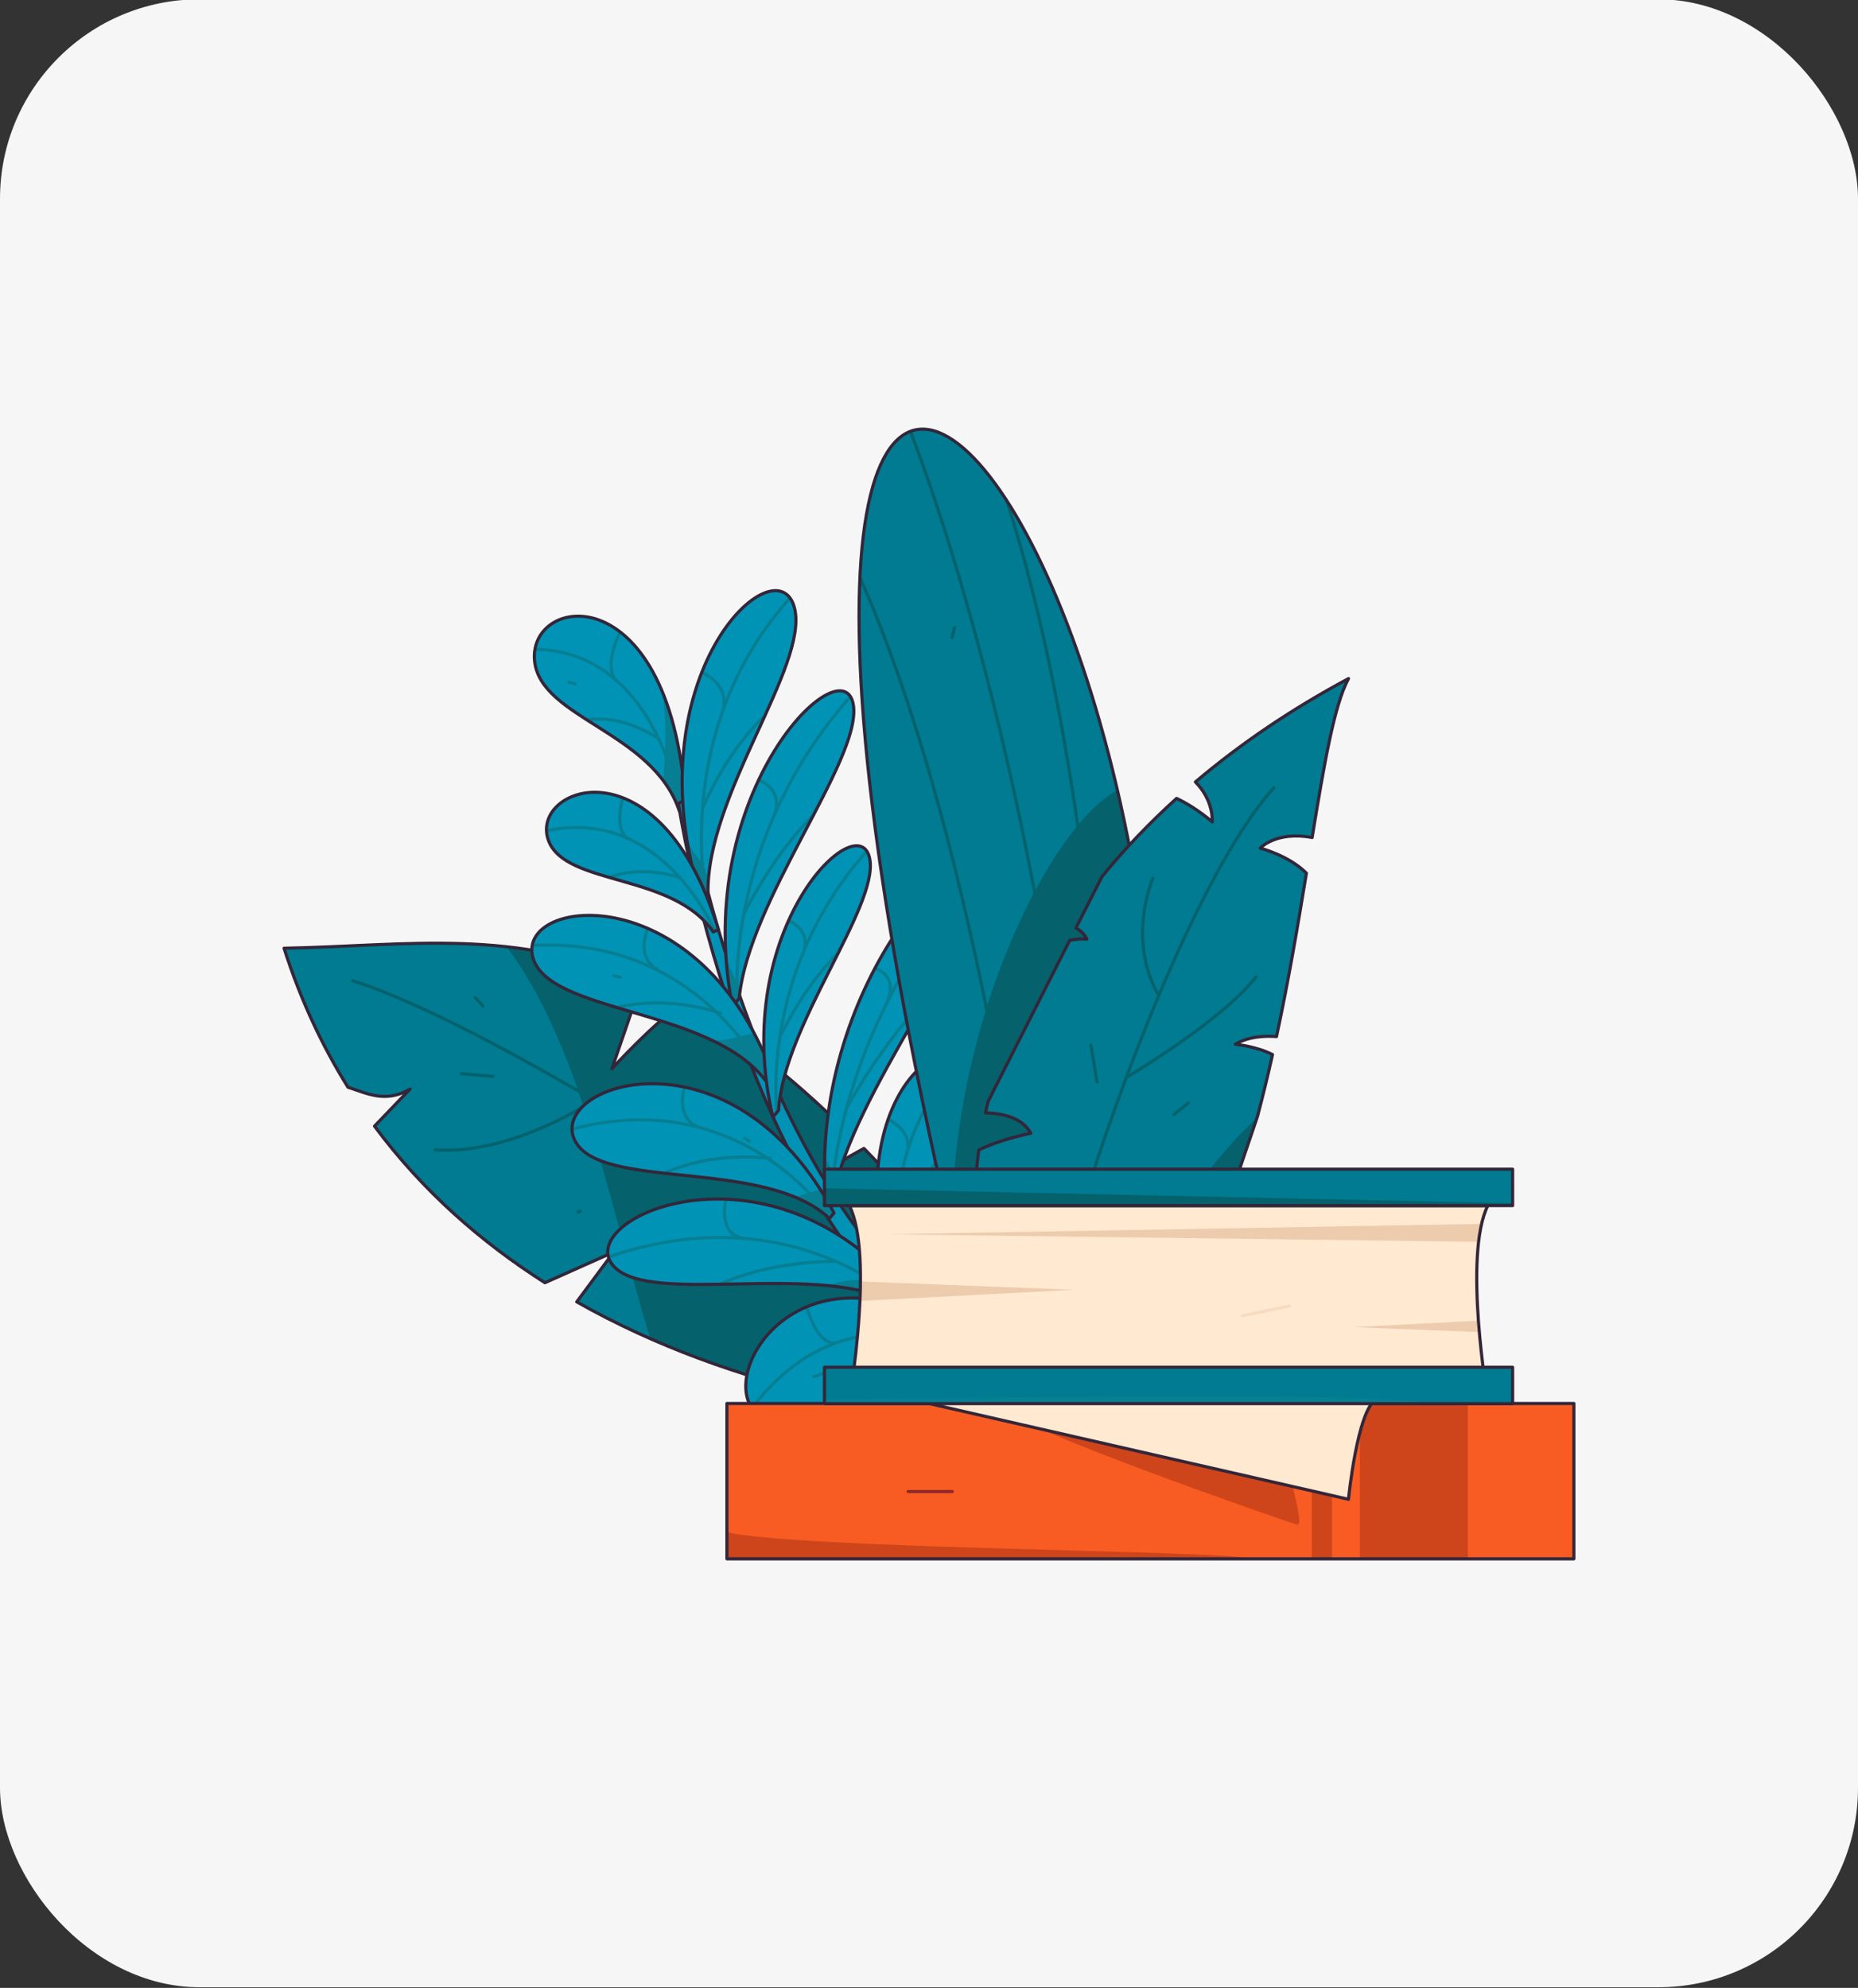 <?xml version="1.0" encoding="UTF-8"?>
<svg xmlns="http://www.w3.org/2000/svg" xmlns:xlink="http://www.w3.org/1999/xlink" viewBox="0 0 243 260">
  <rect x="0" y="0" width="243" height="260" fill="#333333" stroke="none"/>
  <defs>
    <style>
      .cls-1 {
        stroke: #90282a;
      }

      .cls-1, .cls-2, .cls-3, .cls-4, .cls-5, .cls-6, .cls-7, .cls-8, .cls-9 {
        stroke-linecap: round;
        stroke-linejoin: round;
        stroke-width: .41px;
      }

      .cls-1, .cls-10 {
        fill: #ce451b;
      }

      .cls-11 {
        clip-path: url(#clippath-6);
      }

      .cls-12 {
        clip-path: url(#clippath-7);
      }

      .cls-13 {
        clip-path: url(#clippath-17);
      }

      .cls-14 {
        clip-path: url(#clippath-15);
      }

      .cls-15 {
        clip-path: url(#clippath-18);
      }

      .cls-16 {
        clip-path: url(#clippath-4);
      }

      .cls-2, .cls-3, .cls-4, .cls-6, .cls-7 {
        stroke: #332639;
      }

      .cls-2, .cls-17 {
        fill: #0093b6;
      }

      .cls-18 {
        fill: #f6f6f6;
      }

      .cls-19 {
        clip-path: url(#clippath-9);
      }

      .cls-20 {
        clip-path: url(#clippath-10);
      }

      .cls-3, .cls-21 {
        fill: #007b91;
      }

      .cls-4, .cls-22 {
        fill: #ffe9d1;
      }

      .cls-23 {
        clip-path: url(#clippath-11);
      }

      .cls-24, .cls-7 {
        fill: #f85c23;
      }

      .cls-25 {
        clip-path: url(#clippath-1);
      }

      .cls-26 {
        fill: #05616b;
      }

      .cls-27 {
        clip-path: url(#clippath-5);
      }

      .cls-28 {
        clip-path: url(#clippath-8);
      }

      .cls-29 {
        clip-path: url(#clippath-3);
      }

      .cls-5 {
        stroke: #05616b;
      }

      .cls-5, .cls-6, .cls-8, .cls-9 {
        fill: none;
      }

      .cls-30 {
        clip-path: url(#clippath-12);
      }

      .cls-31 {
        clip-path: url(#clippath-14);
      }

      .cls-8 {
        stroke: #f7dbbf;
      }

      .cls-32 {
        fill: #077e91;
      }

      .cls-33 {
        fill: #edccae;
      }

      .cls-34 {
        clip-path: url(#clippath-16);
      }

      .cls-35 {
        clip-path: url(#clippath-2);
      }

      .cls-36 {
        clip-path: url(#clippath-13);
      }

      .cls-9 {
        stroke: #077e91;
      }

      .cls-37 {
        clip-path: url(#clippath);
      }
    </style>
    <clipPath id="clippath">
      <path class="cls-3" d="M108.28,152.85c.98-1.7,1.86-3.37,2.59-4.78-7.85-7.74-14.96-13.11-21.59-16.82-3.73,2.46-9.25,8.53-9.25,8.53l3.86-11.23c-16.55-7.35-30.49-4.83-46.74-4.53,2.16,6.77,5,12.8,8.36,18.18,2.43.77,4.87,2.13,8.11.25l-4.64,4.84c6.34,8.55,14.05,15.24,22.29,20.48l8.99-4.01-4.83,6.51c10.47,5.94,21.55,9.72,31.61,12.13,2.18-1.08,4.19-2.19,4.91-2.94l-1.07,3.8c17.74,3.74,31.45,3.29,31.45,3.29-10.96-15.62-20.61-27.43-29.34-36.35-2.51,1.38-4.7,2.65-4.7,2.65Z"/>
    </clipPath>
    <clipPath id="clippath-1">
      <path class="cls-2" d="M89.72,106.11c-1.66-31.2-20.76-28.44-19.8-19.62.81,7.48,15.45,9.2,18.92,19.56l.88.07Z"/>
    </clipPath>
    <clipPath id="clippath-2">
      <path class="cls-2" d="M91.78,117.96c-9.41-29.65,9.96-47.29,12.14-38.4,1.86,7.55-11.63,24.49-11.32,37.41l-.82.98Z"/>
    </clipPath>
    <clipPath id="clippath-3">
      <path class="cls-2" d="M95.79,131.63c-5.51-28.14,14.79-47.79,15.84-39.27.89,7.22-13.77,25.5-14.95,38.2l-.89,1.07Z"/>
    </clipPath>
    <clipPath id="clippath-4">
      <path class="cls-2" d="M108.06,157.49c-2.66-28.43,19.45-50.69,19.64-42.02.17,7.35-16.21,27.63-18.66,40.84l-.99,1.19Z"/>
    </clipPath>
    <clipPath id="clippath-5">
      <path class="cls-2" d="M109.08,158.64c-13.34-24.98-37.44-16.9-33.92-9.53,3.22,6.73,24.81,2.26,33.32,10.25l.59-.71Z"/>
    </clipPath>
    <clipPath id="clippath-6">
      <path class="cls-2" d="M101.31,141.26c-9.47-26.7-33.65-24-31.64-16.11,1.9,7.45,23.34,6.6,30.51,16.26l1.13-.15Z"/>
    </clipPath>
    <clipPath id="clippath-7">
      <path class="cls-2" d="M117.68,170.46c-9.23-24.23,5.76-37.43,8.01-30.19,1.91,6.14-8.29,19.06-7.38,29.44l-.62.75Z"/>
    </clipPath>
    <clipPath id="clippath-8">
      <path class="cls-2" d="M93.96,121.59c-7.67-25.18-24.85-18.64-22.22-11.64,2.23,5.94,16.25,4.2,21.54,11.93l.69-.29Z"/>
    </clipPath>
    <clipPath id="clippath-9">
      <path class="cls-2" d="M126.02,177.42c-5.82-23.31,10.3-38.55,11.55-31.52,1.06,5.96-10.41,20.31-10.85,30.68l-.7.84Z"/>
    </clipPath>
    <clipPath id="clippath-10">
      <path class="cls-2" d="M128.76,177.06c-23.23-18.51-36.31,3.46-29.36,8.17,5.9,4,18.61-10.34,28.63-7.29l.74-.88Z"/>
    </clipPath>
    <clipPath id="clippath-11">
      <path class="cls-2" d="M101.08,146.11c-5.8-24.7,11.47-41.14,12.69-33.68,1.03,6.32-11.31,21.75-11.94,32.78l-.75.9Z"/>
    </clipPath>
    <clipPath id="clippath-12">
      <path class="cls-2" d="M119.26,170.41c-17.87-23.14-44.75-11.07-38.98-4.78,4.9,5.33,27.39-.97,37.65,5.19l1.33-.4Z"/>
    </clipPath>
    <clipPath id="clippath-13">
      <path class="cls-3" d="M132.91,194.98c-60.32-224.8,32.86-137.97,17.15-10.41l-17.15,10.41Z"/>
    </clipPath>
    <clipPath id="clippath-14">
      <path class="cls-3" d="M150.51,167.27c1.31.89,3.89.5,6.68-.37.26-.56.51-1.13.76-1.7l6.51-19.18c.71-2.69,1.37-5.4,1.97-8.09-2.13-1.09-4.86-1.35-4.86-1.35,1.62-.98,3.67-1.13,5.38-1.01,1.6-7.45,2.83-14.77,3.91-21.37-2.31-2.33-6.04-3.27-6.04-3.27,0,0,2.04-2.27,6.79-1.39,1.59-9.74,2.91-17.41,4.76-20.79-7.38,3.95-14.09,8.49-20.03,13.52,2.45,2.49,2.2,5.22,2.2,5.22,0,0-2.11-1.88-4.66-3.07-3.57,3.23-6.84,6.65-9.76,10.24l-3.4,6.7c.66.4,1.16.88,1.42,1.48,0,0-.8-.14-2.24.15l-10.67,21.07c-.12.5-.23.99-.34,1.49,2.12.06,4.82.58,5.91,2.67,0,0-3.75.72-6.78,2.18-1.83,13.15.24,27.23,7.06,41.65,7.91-3.69,14-10.36,18.76-18.64l-3.33-6.15Z"/>
    </clipPath>
    <clipPath id="clippath-15">
      <rect class="cls-7" x="95.08" y="183.55" width="110.77" height="20.32" transform="translate(300.92 387.43) rotate(180)"/>
    </clipPath>
    <clipPath id="clippath-16">
      <path class="cls-4" d="M194.58,157.69h-83.49c3.25,6.55,0,25.36,0,25.36h83.49s-3.25-18.81,0-25.36Z"/>
    </clipPath>
    <clipPath id="clippath-17">
      <rect class="cls-3" x="107.83" y="152.92" width="90" height="4.76"/>
    </clipPath>
    <clipPath id="clippath-18">
      <rect class="cls-3" x="107.83" y="178.82" width="90" height="4.76"/>
    </clipPath>
  </defs>
  <g id="Capa_2" data-name="Capa 2">
    <rect class="cls-18" y="-.09" width="243" height="260" rx="26.09" ry="26.09"/>
  </g>
  <g id="Capa_1" data-name="Capa 1">
    <g>
      <g>
        <g>
          <g>
            <path class="cls-21" d="M108.28,152.85c.98-1.7,1.86-3.37,2.59-4.78-7.85-7.74-14.96-13.11-21.59-16.82-3.73,2.46-9.25,8.53-9.25,8.53l3.86-11.23c-16.55-7.35-30.49-4.83-46.74-4.53,2.16,6.77,5,12.8,8.36,18.18,2.43.77,4.87,2.13,8.11.25l-4.64,4.84c6.34,8.55,14.05,15.24,22.29,20.48l8.99-4.01-4.83,6.51c10.47,5.94,21.55,9.72,31.61,12.13,2.18-1.08,4.19-2.19,4.91-2.94l-1.07,3.8c17.74,3.74,31.45,3.29,31.45,3.29-10.96-15.62-20.61-27.43-29.34-36.35-2.51,1.38-4.7,2.65-4.7,2.65Z"/>
            <g class="cls-37">
              <path class="cls-5" d="M46.1,128.26c28.05,8.9,103.52,62.65,103.52,62.65"/>
              <path class="cls-5" d="M56.91,150.39c10.15.71,20.79-6.52,20.79-6.52"/>
              <path class="cls-5" d="M93.44,136.23c1.87,7.57.68,17.58.68,17.58"/>
              <path class="cls-5" d="M83.08,167.21c11.4-1.22,20.64-7.31,20.64-7.31"/>
              <path class="cls-5" d="M118.95,159.62c-.04,3.3-1.82,9.05-1.82,9.05"/>
              <path class="cls-26" d="M53.79,113.93c28.79,11.24,25.1,70.68,44.57,86.38,19.46,15.7,9.85-19.34,30.95-14.3,21.11,5.04,14.53-18.43,14.53-18.43l-61.58-58.28"/>
            </g>
            <path class="cls-6" d="M108.28,152.85c.98-1.7,1.86-3.37,2.59-4.78-7.85-7.74-14.96-13.11-21.59-16.82-3.73,2.46-9.25,8.53-9.25,8.53l3.86-11.23c-16.55-7.35-30.49-4.83-46.74-4.53,2.16,6.77,5,12.8,8.36,18.18,2.43.77,4.87,2.13,8.11.25l-4.64,4.84c6.34,8.55,14.05,15.24,22.29,20.48l8.99-4.01-4.83,6.51c10.47,5.94,21.55,9.72,31.61,12.13,2.18-1.08,4.19-2.19,4.91-2.94l-1.07,3.8c17.74,3.74,31.45,3.29,31.45,3.29-10.96-15.62-20.61-27.43-29.34-36.35-2.51,1.38-4.7,2.65-4.7,2.65Z"/>
          </g>
          <g>
            <g>
              <path class="cls-17" d="M89.72,106.11c-1.66-31.2-20.76-28.44-19.8-19.62.81,7.48,15.45,9.2,18.92,19.56l.88.07Z"/>
              <g class="cls-25">
                <path class="cls-9" d="M89.53,110.51c.19-4.4-3.31-25.36-19.57-25.59"/>
                <path class="cls-9" d="M83.39,78.65c-5.54,8.36-2.79,10.33-2.79,10.33"/>
                <path class="cls-9" d="M86.13,96.61c-6.37-4.08-10.77-2.08-10.77-2.08"/>
                <path class="cls-32" d="M85.6,88.07c4.2,7.04-3.03,29.16,5.12,14.61,8.15-14.55-3.32-17.57-3.32-17.57"/>
              </g>
              <path class="cls-6" d="M89.72,106.11c-1.66-31.2-20.76-28.44-19.8-19.62.81,7.48,15.45,9.2,18.92,19.56l.88.07Z"/>
            </g>
            <path class="cls-2" d="M131.13,180.42c-3.39-1.49-6.5-3.4-9.32-5.66-.71-.55-1.39-1.15-2.08-1.74-.66-.61-1.34-1.21-1.97-1.85-1.29-1.26-2.52-2.59-3.68-3.97-4.67-5.52-8.48-11.82-11.74-18.48-3.25-6.67-5.92-13.74-8.19-21.03-1.13-3.65-2.15-7.35-3.06-11.12-.91-3.77-1.73-7.57-2.37-11.49l1.14-.51c.69,3.83,1.56,7.6,2.52,11.31.96,3.71,2.03,7.37,3.21,10.96,2.36,7.18,5.12,14.11,8.43,20.64,3.32,6.51,7.18,12.64,11.84,17.94,1.16,1.33,2.38,2.6,3.66,3.8.63.61,1.29,1.18,1.95,1.76.67.56,1.34,1.12,2.04,1.64,2.77,2.13,5.8,3.92,9.06,5.28l-1.44,2.49Z"/>
            <g>
              <path class="cls-17" d="M91.78,117.96c-9.41-29.65,9.96-47.29,12.14-38.4,1.86,7.55-11.63,24.49-11.32,37.41l-.82.98Z"/>
              <g class="cls-35">
                <path class="cls-9" d="M93.51,121.7c-1.73-3.74-5.76-26.16,9.81-43.49"/>
                <path class="cls-9" d="M88.18,86.74c8.28,1.65,6.33,6.29,6.33,6.29"/>
                <path class="cls-9" d="M91.88,105.69c4.7-10.36,9.64-13.2,9.64-13.2"/>
                <path class="cls-32" d="M88.36,106.49c2.52,7.29,3.99,4.86,4.24,9.55.25,4.69-7.96-2.21-7.96-2.21l.27-3.25"/>
              </g>
              <path class="cls-6" d="M91.78,117.96c-9.41-29.65,9.96-47.29,12.14-38.4,1.86,7.55-11.63,24.49-11.32,37.41l-.82.98Z"/>
            </g>
            <g>
              <path class="cls-17" d="M95.79,131.63c-5.51-28.14,14.79-47.79,15.84-39.27.89,7.22-13.77,25.5-14.95,38.2l-.89,1.07Z"/>
              <g class="cls-29">
                <path class="cls-9" d="M97,135.12c-1.21-3.48-2.46-25.12,14.22-44.02"/>
                <path class="cls-9" d="M95.95,101.27c7.63.66,5.26,5.46,5.26,5.46"/>
                <path class="cls-9" d="M97.28,119.52c5.62-10.76,10.61-14.14,10.61-14.14"/>
                <path class="cls-32" d="M94.31,123.81c1.68,4.24,2.87,5.92,3.13,7.52.27,1.6-2.19,1.51-2.19,1.51l-.82-2.67"/>
              </g>
              <path class="cls-6" d="M95.79,131.63c-5.51-28.14,14.79-47.79,15.84-39.27.89,7.22-13.77,25.5-14.95,38.2l-.89,1.07Z"/>
            </g>
            <g>
              <path class="cls-17" d="M108.06,157.49c-2.66-28.43,19.45-50.69,19.64-42.02.17,7.35-16.21,27.63-18.66,40.84l-.99,1.19Z"/>
              <g class="cls-16">
                <path class="cls-9" d="M108.91,160.95c-.86-3.47.06-25.63,18.51-46.75"/>
                <path class="cls-9" d="M111.24,126.2c7.51-.08,4.68,5.1,4.68,5.1"/>
                <path class="cls-9" d="M110.74,144.87c6.65-11.64,11.94-15.62,11.94-15.62"/>
                <path class="cls-32" d="M106.95,148.04c1.38,7.44,4.13,4.34,3.99,8.36-.14,4.02-3.01,2.59-3.01,2.59l-.78-5.74"/>
              </g>
              <path class="cls-6" d="M108.06,157.49c-2.66-28.43,19.45-50.69,19.64-42.02.17,7.35-16.21,27.63-18.66,40.84l-.99,1.19Z"/>
            </g>
            <g>
              <path class="cls-17" d="M109.08,158.64c-13.34-24.98-37.44-16.9-33.92-9.53,3.22,6.73,24.81,2.26,33.32,10.25l.59-.71Z"/>
              <g class="cls-27">
                <path class="cls-9" d="M110.76,163c-1.68-4.37-13.93-21.12-35.92-15.33"/>
                <path class="cls-9" d="M91.28,137.76c-4.66,8.65.2,9.71.2,9.71"/>
                <path class="cls-9" d="M100.75,151.5c-9.81-1.01-15.33,2.74-15.33,2.74"/>
                <path class="cls-32" d="M97.01,157c11.05.48,9.07-3.83,15.23.47,6.17,4.3-5.13,9.03-5.13,9.03"/>
              </g>
              <path class="cls-6" d="M109.08,158.64c-13.34-24.98-37.44-16.9-33.92-9.53,3.22,6.73,24.81,2.26,33.32,10.25l.59-.71Z"/>
            </g>
            <g>
              <path class="cls-17" d="M101.31,141.26c-9.47-26.7-33.65-24-31.64-16.11,1.9,7.45,23.34,6.6,30.51,16.26l1.13-.15Z"/>
              <g class="cls-11">
                <path class="cls-9" d="M102.44,146.11c-1.13-4.85-10.67-23.71-32.81-22.45"/>
                <path class="cls-9" d="M87.16,117.44c-5.76,7.32-1.24,9.3-1.24,9.3"/>
                <path class="cls-9" d="M94.22,132.49c-9.29-2.87-15.31-.16-15.31-.16"/>
                <path class="cls-32" d="M88.3,135.44c8.03,2.41,9.96-2.3,13.1.87,3.14,3.17,2.05,6.97,2.05,6.97,0,0-11.93.83-11.55.73"/>
              </g>
              <path class="cls-6" d="M101.31,141.26c-9.47-26.7-33.65-24-31.64-16.11,1.9,7.45,23.34,6.6,30.51,16.26l1.13-.15Z"/>
            </g>
            <g>
              <path class="cls-17" d="M117.68,170.46c-9.23-24.23,5.76-37.43,8.01-30.19,1.91,6.14-8.29,19.06-7.38,29.44l-.62.75Z"/>
              <g class="cls-12">
                <path class="cls-9" d="M119.29,173.54c-1.61-3.08-6.06-21.25,5.84-34.38"/>
                <path class="cls-9" d="M113.14,145.26c6.88,1.72,5.52,5.35,5.52,5.35"/>
                <path class="cls-9" d="M117.13,160.63c3.33-8.07,7.24-10.11,7.24-10.11"/>
                <path class="cls-32" d="M114.36,159.24c3.25,8.1,4.67,5.06,5.89,8.41,1.21,3.35-4.62,2.58-4.62,2.58l-2.29-7.05"/>
              </g>
              <path class="cls-6" d="M117.68,170.46c-9.23-24.23,5.76-37.43,8.01-30.19,1.91,6.14-8.29,19.06-7.38,29.44l-.62.75Z"/>
            </g>
            <g>
              <path class="cls-17" d="M93.96,121.59c-7.67-25.18-24.85-18.64-22.22-11.64,2.23,5.94,16.25,4.2,21.54,11.93l.69-.29Z"/>
              <g class="cls-28">
                <path class="cls-9" d="M94.79,125.4c-.69-3.64-8.07-20.04-23.32-16.73"/>
                <path class="cls-9" d="M82.8,100.64c-3.54,8.03-.59,9.05-.59,9.05"/>
                <path class="cls-9" d="M88.89,114.75c-6.76-1.97-10.49.62-10.49.62"/>
              </g>
              <path class="cls-6" d="M93.96,121.59c-7.67-25.18-24.85-18.64-22.22-11.64,2.23,5.94,16.25,4.2,21.54,11.93l.69-.29Z"/>
            </g>
            <g>
              <path class="cls-17" d="M126.02,177.42c-5.82-23.31,10.3-38.55,11.55-31.52,1.06,5.96-10.41,20.31-10.85,30.68l-.7.84Z"/>
              <g class="cls-19">
                <path class="cls-9" d="M127.18,180.32c-1.16-2.91-3.14-20.71,9.99-35.48"/>
                <path class="cls-9" d="M124.85,152.53c6.41.87,4.64,4.71,4.64,4.71"/>
                <path class="cls-9" d="M126.74,167.55c4.23-8.58,8.26-11.14,8.26-11.14"/>
                <path class="cls-32" d="M123.79,166.66c1.88,5.89,4.76,4.79,4.87,7.59.11,2.81-2.64,3.16-2.64,3.16l-3.42-7.03"/>
              </g>
              <path class="cls-6" d="M126.02,177.42c-5.82-23.31,10.3-38.55,11.55-31.52,1.06,5.96-10.41,20.31-10.85,30.68l-.7.84Z"/>
            </g>
            <g>
              <path class="cls-17" d="M128.76,177.06c-23.23-18.51-36.31,3.46-29.36,8.17,5.9,4,18.61-10.34,28.63-7.29l.74-.88Z"/>
              <g class="cls-20">
                <path class="cls-9" d="M131.71,180.12c-2.95-3.06-20.42-12.98-33.37,4.05"/>
                <path class="cls-9" d="M104.49,165.91c1.52,11.28,5.06,9.66,5.06,9.66"/>
                <path class="cls-9" d="M119.26,174.68c-7.88,4.08-9.93,10.03-9.93,10.03"/>
                <path class="cls-32" d="M122.3,179.08c4.09-1.11,5.32-3.77,10.71-1.73l-4.49,3.04"/>
              </g>
              <path class="cls-6" d="M128.76,177.06c-23.23-18.51-36.31,3.46-29.36,8.17,5.9,4,18.61-10.34,28.63-7.29l.74-.88Z"/>
            </g>
            <g>
              <path class="cls-17" d="M101.08,146.11c-5.8-24.7,11.47-41.14,12.69-33.68,1.03,6.32-11.31,21.75-11.94,32.78l-.75.9Z"/>
              <g class="cls-23">
                <path class="cls-9" d="M102.27,149.18c-1.19-3.07-3.01-21.97,11.1-37.87"/>
                <path class="cls-9" d="M100.22,119.66c6.76.83,4.83,4.94,4.83,4.94"/>
                <path class="cls-9" d="M102,135.61c4.6-9.19,8.9-11.96,8.9-11.96"/>
              </g>
              <path class="cls-6" d="M101.08,146.11c-5.8-24.7,11.47-41.14,12.69-33.68,1.03,6.32-11.31,21.75-11.94,32.78l-.75.9Z"/>
            </g>
            <g>
              <path class="cls-17" d="M119.26,170.41c-17.87-23.14-44.75-11.07-38.98-4.78,4.9,5.33,27.39-.97,37.65,5.19l1.33-.4Z"/>
              <g class="cls-30">
                <path class="cls-9" d="M121.16,173.89c-1.9-3.48-17.42-17.79-41.58-9.49"/>
                <path class="cls-9" d="M96.34,152.58c-4.06,9.32.97,9.4.97,9.4"/>
                <path class="cls-9" d="M109.26,164.96c-11.44.18-16.96,4.01-16.96,4.01"/>
                <path class="cls-32" d="M107.55,168.7c3.54-2.89,13.52-.25,14.36.98.85,1.23-5.56,3.36-5.56,3.36l-5.62-2.72"/>
              </g>
              <path class="cls-6" d="M119.26,170.41c-17.87-23.14-44.75-11.07-38.98-4.78,4.9,5.33,27.39-.97,37.65,5.19l1.33-.4Z"/>
            </g>
          </g>
          <g>
            <path class="cls-21" d="M132.91,194.98c-60.32-224.8,32.86-137.97,17.15-10.41l-17.15,10.41Z"/>
            <g class="cls-36">
              <path class="cls-5" d="M136.99,218.1c14.72-54.38-9.52-144.93-20.99-168.91"/>
              <path class="cls-5" d="M138.85,210.04c11.21-25.46,6.74-118.74-13.41-160.54"/>
              <path class="cls-5" d="M102.32,57.5c28.39,37.73,36.75,144.89,36.75,144.89"/>
              <path class="cls-26" d="M129.31,186c-14.8-35.73,8.43-83.89,19.74-83.44,11.31.45,13.46,51.86,13.46,51.86l-8.35,23.73"/>
            </g>
            <path class="cls-6" d="M132.91,194.98c-60.32-224.8,32.86-137.97,17.15-10.41l-17.15,10.41Z"/>
          </g>
          <g>
            <path class="cls-21" d="M150.51,167.27c1.31.89,3.89.5,6.68-.37.26-.56.51-1.13.76-1.7l6.51-19.18c.71-2.69,1.37-5.4,1.97-8.09-2.13-1.09-4.86-1.35-4.86-1.35,1.62-.98,3.67-1.13,5.38-1.01,1.6-7.45,2.83-14.77,3.91-21.37-2.31-2.33-6.04-3.27-6.04-3.27,0,0,2.04-2.27,6.79-1.39,1.59-9.74,2.91-17.41,4.76-20.79-7.38,3.95-14.09,8.49-20.03,13.52,2.45,2.49,2.2,5.22,2.2,5.22,0,0-2.11-1.88-4.66-3.07-3.57,3.23-6.84,6.65-9.76,10.24l-3.4,6.7c.66.4,1.16.88,1.42,1.48,0,0-.8-.14-2.24.15l-10.67,21.07c-.12.5-.23.99-.34,1.49,2.12.06,4.82.58,5.91,2.67,0,0-3.75.72-6.78,2.18-1.83,13.15.24,27.23,7.06,41.65,7.91-3.69,14-10.36,18.76-18.64l-3.33-6.15Z"/>
            <g class="cls-31">
              <path class="cls-5" d="M130.17,218.52c.54-6.81,7.37-13.15,4.91-26.46-2.46-13.31,17.41-73.51,31.54-89.05"/>
              <path class="cls-5" d="M150.77,114.84c-3.42,9.24.79,15.35.79,15.35"/>
              <path class="cls-5" d="M164.27,127.77c-4.44,5.74-16.97,13.16-16.97,13.16"/>
              <path class="cls-5" d="M134.92,153.69c.68,5.92,5.14,9.12,5.14,9.12"/>
              <path class="cls-5" d="M145.47,171.71l-8.62,3.58"/>
              <path class="cls-26" d="M173.82,147.03c-4.68-17.07-31.27,27.28-38.61,45.47-7.33,18.2,39.69.78,39.69.78l12.07-34.52"/>
            </g>
            <path class="cls-6" d="M150.51,167.27c1.31.89,3.89.5,6.68-.37.26-.56.51-1.13.76-1.7l6.51-19.18c.71-2.69,1.37-5.4,1.97-8.09-2.13-1.09-4.86-1.35-4.86-1.35,1.62-.98,3.67-1.13,5.38-1.01,1.6-7.45,2.83-14.77,3.91-21.37-2.31-2.33-6.04-3.27-6.04-3.27,0,0,2.04-2.27,6.79-1.39,1.59-9.74,2.91-17.41,4.76-20.79-7.38,3.95-14.09,8.49-20.03,13.52,2.45,2.49,2.2,5.22,2.2,5.22,0,0-2.11-1.88-4.66-3.07-3.57,3.23-6.84,6.65-9.76,10.24l-3.4,6.7c.66.4,1.16.88,1.42,1.48,0,0-.8-.14-2.24.15l-10.67,21.07c-.12.5-.23.99-.34,1.49,2.12.06,4.82.58,5.91,2.67,0,0-3.75.72-6.78,2.18-1.83,13.15.24,27.23,7.06,41.65,7.91-3.69,14-10.36,18.76-18.64l-3.33-6.15Z"/>
          </g>
        </g>
        <path class="cls-9" d="M74.41,89.23l.83.2"/>
        <path class="cls-9" d="M80.29,127.62c.28.07.56.14.83.2"/>
        <path class="cls-9" d="M97.42,148.88c.19.12.39.24.58.36"/>
        <path class="cls-9" d="M106.41,180.03c.91-.17,1.78-.58,2.49-1.17"/>
        <path class="cls-5" d="M153.53,145.78c.64-.51,1.27-1.03,1.91-1.54"/>
        <path class="cls-5" d="M142.67,136.68c.27,1.61.54,3.23.81,4.84"/>
        <path class="cls-5" d="M143.14,167.32c.52-.32,1.04-.63,1.56-.95"/>
        <path class="cls-5" d="M124.83,82.1c-.1.42-.2.83-.31,1.25"/>
        <path class="cls-5" d="M62.13,130.45c.35.38.7.76,1.05,1.14"/>
        <path class="cls-5" d="M60.34,140.43c1.37.11,2.75.23,4.12.34"/>
        <path class="cls-5" d="M75.6,158.55c.09-.05.17-.11.26-.16"/>
      </g>
      <g>
        <g>
          <g>
            <rect class="cls-24" x="95.08" y="183.55" width="110.77" height="20.32" transform="translate(300.92 387.43) rotate(180)"/>
            <g class="cls-14">
              <rect class="cls-10" x="177.84" y="180.08" width="14.12" height="26.51" transform="translate(369.81 386.68) rotate(180)"/>
              <rect class="cls-10" x="171.57" y="180.08" width="2.64" height="26.51" transform="translate(345.78 386.68) rotate(180)"/>
              <path class="cls-10" d="M93.87,199.52c-3.63,3.14,71.2,3.14,69.55,4.46-1.65,1.32-66.57,4.96-66.57,4.96l-5.95-8.59"/>
              <path class="cls-10" d="M134.85,185.49c-5.91-.22,33.69,13.67,34.81,13.92,1.12.25-1.73-8.84-1.73-8.84l-7.93-2.23"/>
            </g>
            <rect class="cls-6" x="95.08" y="183.55" width="110.77" height="20.32" transform="translate(300.92 387.43) rotate(180)"/>
          </g>
          <path class="cls-4" d="M119.2,183.04l57.16,13.05s1.16-11.73,3.63-13.05h-60.79Z"/>
          <g>
            <g>
              <path class="cls-22" d="M194.58,157.69h-83.49c3.25,6.55,0,25.36,0,25.36h83.49s-3.25-18.81,0-25.36Z"/>
              <g class="cls-34">
                <polyline class="cls-33" points="109.93 167.5 111.62 167.57 140.49 168.69 108.24 170.37"/>
                <polyline class="cls-33" points="207.56 174.77 205.87 174.7 176.99 173.58 209.24 171.91"/>
                <polyline class="cls-33" points="208.4 162.66 206.71 162.59 116.02 161.43 210.08 159.79"/>
              </g>
              <path class="cls-6" d="M194.58,157.69h-83.49c3.25,6.55,0,25.36,0,25.36h83.49s-3.25-18.81,0-25.36Z"/>
            </g>
            <g>
              <rect class="cls-21" x="107.83" y="152.92" width="90" height="4.76"/>
              <g class="cls-13">
                <polyline class="cls-26" points="102.56 155.31 212.19 157.69 107.83 164.72"/>
              </g>
              <rect class="cls-6" x="107.83" y="152.92" width="90" height="4.76"/>
            </g>
            <g>
              <rect class="cls-21" x="107.83" y="178.82" width="90" height="4.76"/>
              <g class="cls-15">
                <path class="cls-32" d="M104.37,183.04c6.71,0,80.62-1.26,81.11.53.5,1.79-73.02,4.44-73.02,4.44l-14.91-4.97"/>
              </g>
              <rect class="cls-6" x="107.83" y="178.82" width="90" height="4.76"/>
            </g>
          </g>
        </g>
        <path class="cls-8" d="M162.48,172.09l6.17-1.28"/>
        <path class="cls-1" d="M118.77,195.08h5.77"/>
      </g>
    </g>
  </g>
</svg>